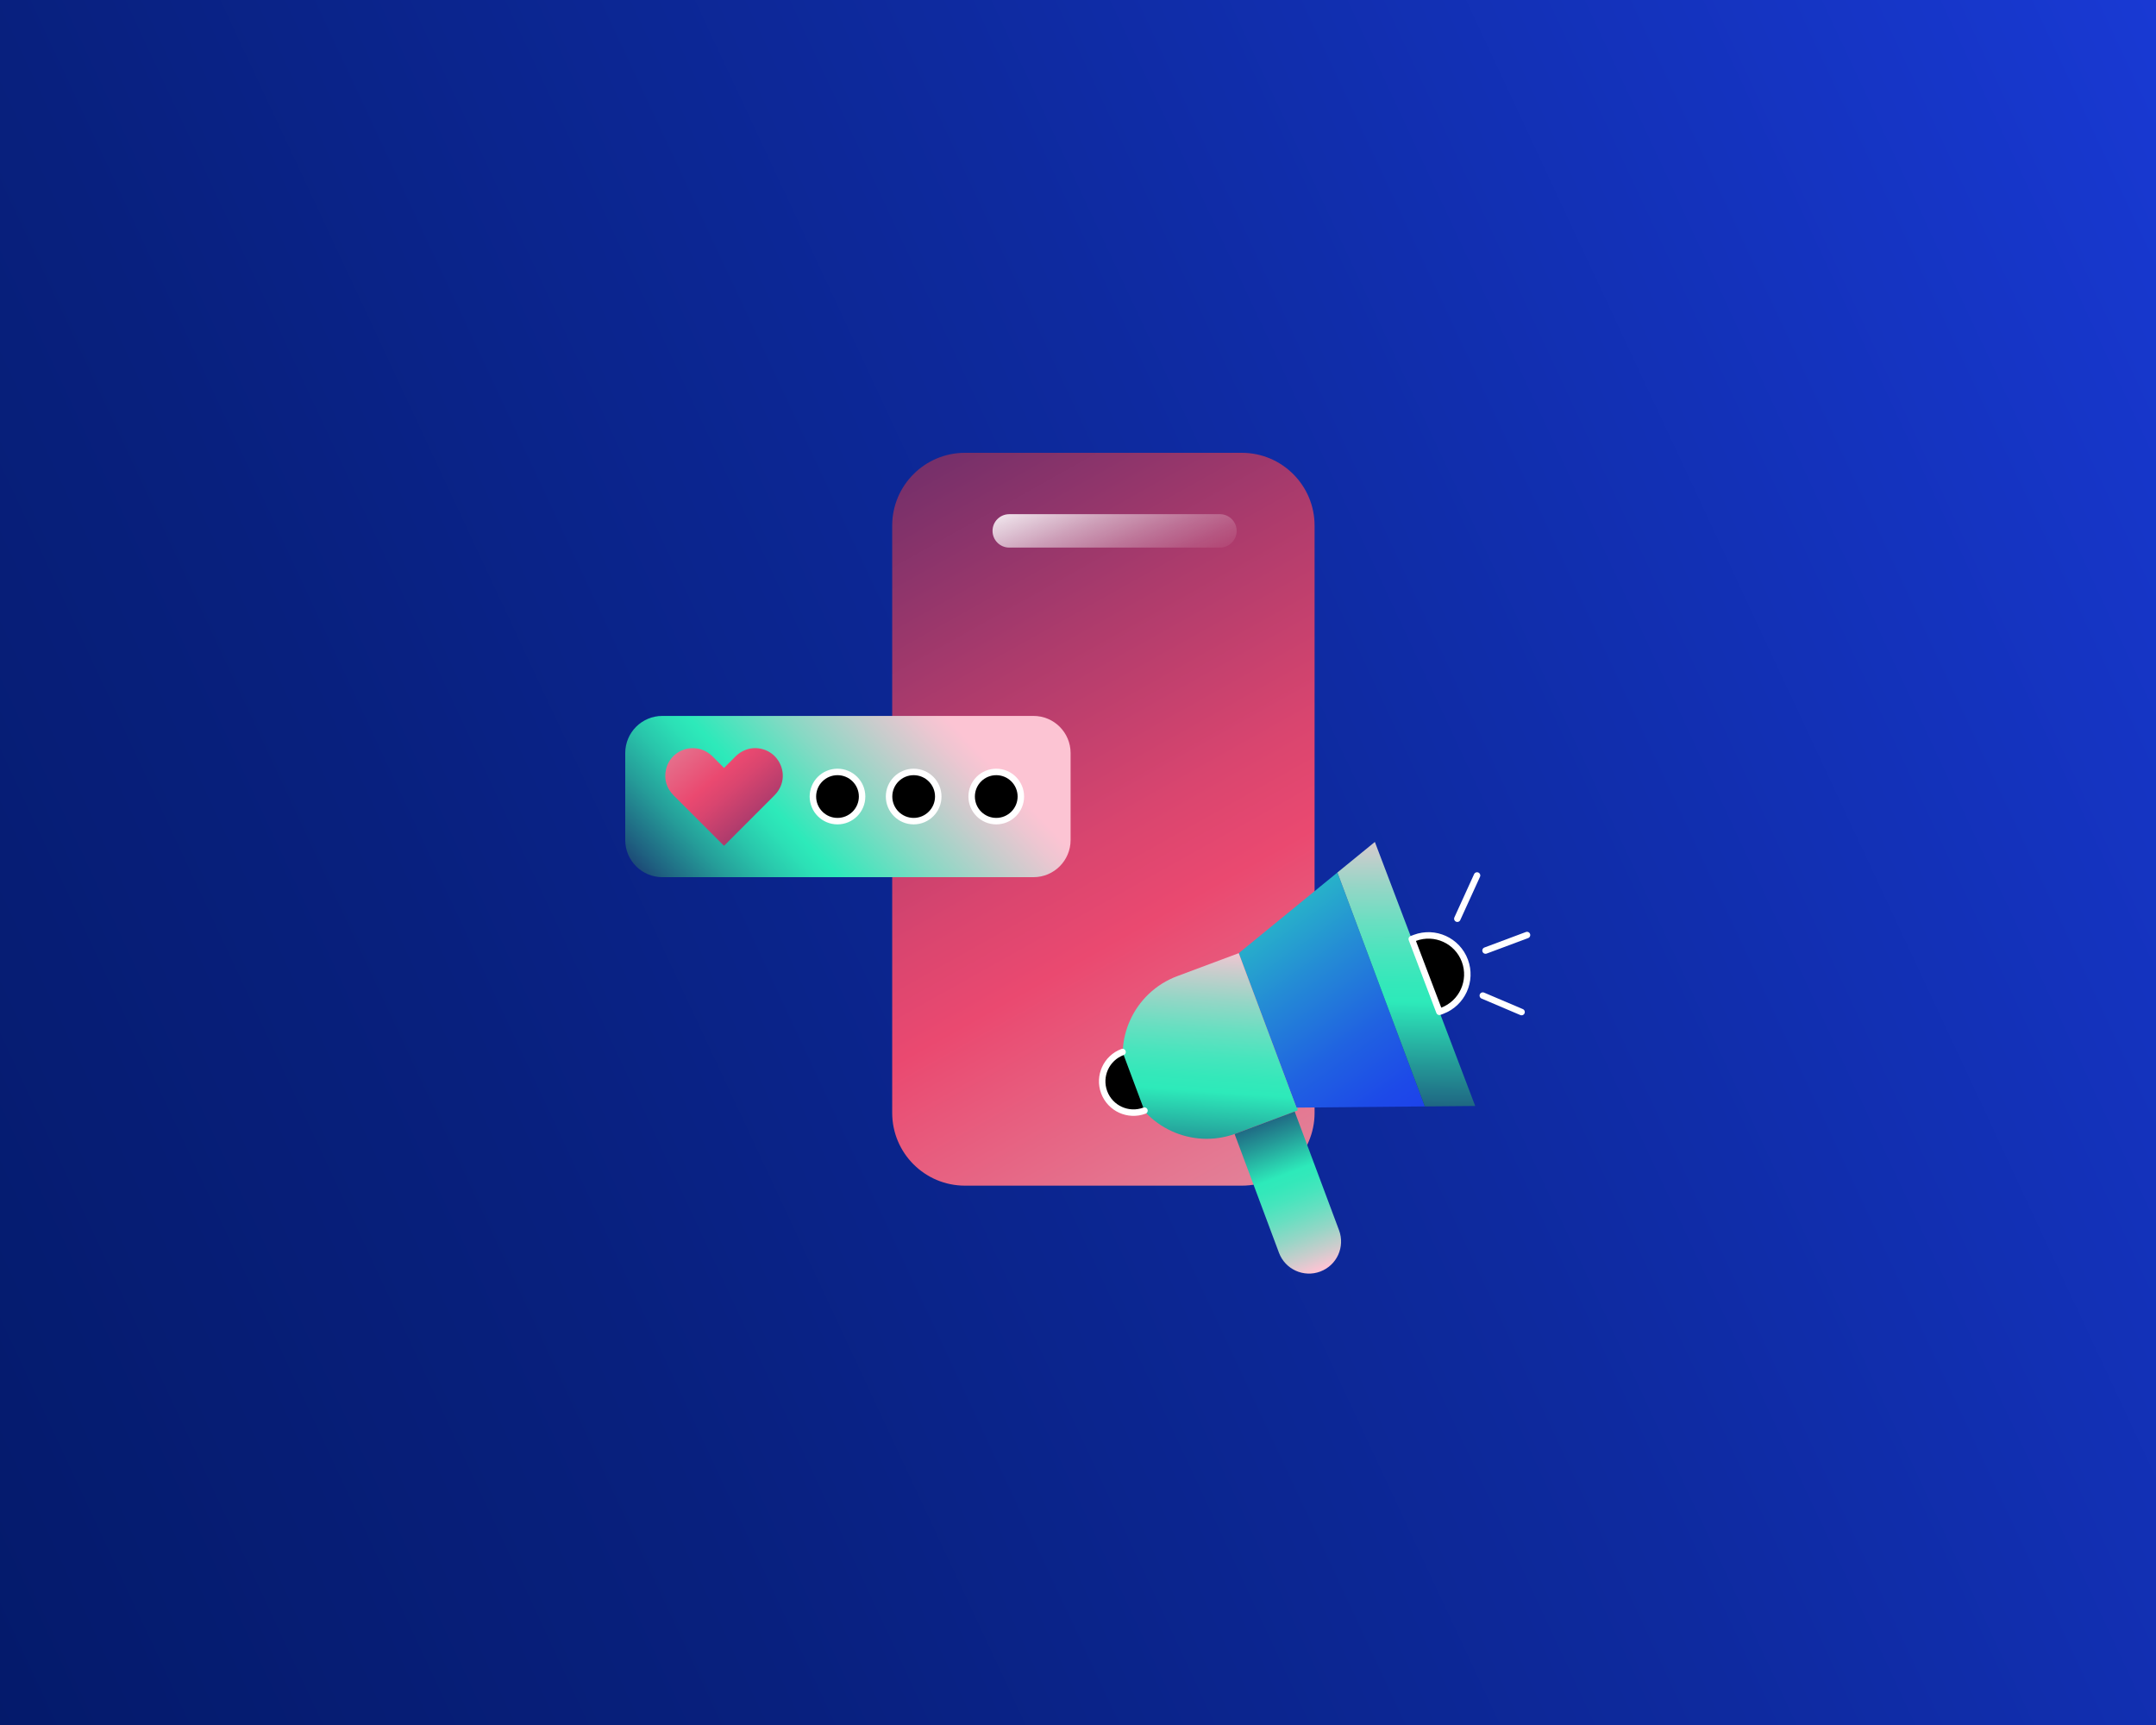 <svg width="500" height="400" viewBox="0 0 500 400" fill="none" xmlns="http://www.w3.org/2000/svg">
<rect x="0" y="0" width="500" height="400" fill="#333333" stroke="none"/>
<path d="M500 0H0V400H500V0Z" fill="url(#paint0_linear_4895_3351)"/>
<path d="M287.981 105H223.795C214.47 105 206.91 112.56 206.91 121.885V258.05C206.91 267.375 214.47 274.935 223.795 274.935H287.981C297.306 274.935 304.866 267.375 304.866 258.05V121.885C304.866 112.56 297.306 105 287.981 105Z" fill="url(#paint1_linear_4895_3351)"/>
<path d="M282.919 119.232H234.053C231.914 119.232 230.18 120.966 230.18 123.105C230.18 125.244 231.914 126.977 234.053 126.977H282.919C285.058 126.977 286.792 125.244 286.792 123.105C286.792 120.966 285.058 119.232 282.919 119.232Z" fill="url(#paint2_linear_4895_3351)"/>
<path d="M239.676 166.01H153.606C148.853 166.01 145 169.863 145 174.616V194.796C145 199.549 148.853 203.402 153.606 203.402H239.676C244.429 203.402 248.282 199.549 248.282 194.796V174.616C248.282 169.863 244.429 166.01 239.676 166.01Z" fill="url(#paint3_linear_4895_3351)"/>
<path d="M167.909 178.08C167.018 177.185 166.168 176.331 165.317 175.476C164.243 174.398 162.973 173.717 161.447 173.531C158.213 173.138 155.171 175.224 154.46 178.403C153.934 180.755 154.576 182.798 156.288 184.508C160.08 188.296 163.865 192.09 167.653 195.882C167.73 195.959 167.812 196.03 167.904 196.115C167.99 196.037 168.065 195.975 168.134 195.907C171.969 192.069 175.809 188.234 179.638 184.389C182.013 182.004 182.178 178.398 180.053 175.785C178.409 173.763 175.525 172.957 173.075 173.824C172.096 174.171 171.25 174.716 170.521 175.452C169.665 176.317 168.806 177.178 167.909 178.08Z" fill="url(#paint4_linear_4895_3351)"/>
<path d="M194.225 190.41C197.375 190.41 199.93 187.856 199.93 184.705C199.93 181.554 197.375 179 194.225 179C191.074 179 188.52 181.554 188.52 184.705C188.52 187.856 191.074 190.41 194.225 190.41Z" fill="black" stroke="white" stroke-width="1.5" stroke-linecap="round" stroke-linejoin="round"/>
<path d="M211.889 190.41C215.039 190.41 217.594 187.856 217.594 184.705C217.594 181.554 215.039 179 211.889 179C208.738 179 206.184 181.554 206.184 184.705C206.184 187.856 208.738 190.41 211.889 190.41Z" fill="black" stroke="white" stroke-width="1.5" stroke-linecap="round" stroke-linejoin="round"/>
<path d="M231.041 190.41C234.192 190.41 236.746 187.856 236.746 184.705C236.746 181.554 234.192 179 231.041 179C227.89 179 225.336 181.554 225.336 184.705C225.336 187.856 227.89 190.41 231.041 190.41Z" fill="black" stroke="white" stroke-width="1.5" stroke-linecap="round" stroke-linejoin="round"/>
<path d="M310.161 202.318L330.435 256.563L300.905 256.836L300.664 256.844L287.277 221.025L310.161 202.318Z" fill="url(#paint5_linear_4895_3351)"/>
<path d="M342.115 256.461L330.434 256.562L310.16 202.317L318.845 195.232L327.401 217.746L333.811 234.624L342.115 256.461Z" fill="url(#paint6_linear_4895_3351)"/>
<path d="M300.904 256.834L300.91 257.502L286.315 262.957C281.399 264.693 276.209 264.338 271.754 262.306C267.225 260.242 263.471 256.445 261.586 251.402C257.823 241.333 262.952 230.115 273.021 226.351L287.277 221.023L300.665 256.842L300.905 256.833L300.904 256.834Z" fill="url(#paint7_linear_4895_3351)"/>
<path d="M300.251 257.75L310.541 285.283C311.26 287.208 311.129 289.247 310.337 290.985C309.556 292.699 308.102 294.135 306.178 294.855C302.329 296.294 298.045 294.341 296.606 290.492L286.316 262.959L300.252 257.751L300.251 257.75Z" fill="url(#paint8_linear_4895_3351)"/>
<path d="M339.719 222.77C341.464 227.439 339.105 232.647 334.436 234.392L333.812 234.625L327.402 217.747L328.115 217.48C332.784 215.735 337.974 218.101 339.719 222.77Z" fill="black" stroke="white" stroke-width="1.5" stroke-linecap="round" stroke-linejoin="round"/>
<path d="M337.973 213.034L342.543 203.01" stroke="white" stroke-width="1.5" stroke-linecap="round" stroke-linejoin="round"/>
<path d="M344.512 220.417L354.13 216.822" stroke="white" stroke-width="1.5" stroke-linecap="round" stroke-linejoin="round"/>
<path d="M343.879 230.859L352.867 234.682" stroke="white" stroke-width="1.5" stroke-linecap="round" stroke-linejoin="round"/>
<path d="M265.411 257.541C261.656 258.944 257.474 257.038 256.071 253.283C254.668 249.528 256.574 245.346 260.329 243.943" fill="black"/>
<path d="M265.411 257.541C261.656 258.944 257.474 257.038 256.071 253.283C254.668 249.528 256.574 245.346 260.329 243.943" stroke="white" stroke-width="1.5" stroke-linecap="round" stroke-linejoin="round"/>
<defs>
<linearGradient id="paint0_linear_4895_3351" x1="640.128" y1="-74.117" x2="-614.748" y2="511.856" gradientUnits="userSpaceOnUse">
<stop offset="0.039" stop-color="#1E41EB"/>
<stop offset="0.138" stop-color="#1737CC"/>
<stop offset="0.3" stop-color="#0E2A9F"/>
<stop offset="0.444" stop-color="#08207E"/>
<stop offset="0.565" stop-color="#041A6B"/>
<stop offset="0.647" stop-color="#031864"/>
</linearGradient>
<linearGradient id="paint1_linear_4895_3351" x1="151.694" y1="4.071" x2="514.211" y2="650.853" gradientUnits="userSpaceOnUse">
<stop offset="0.036" stop-color="#031864"/>
<stop offset="0.143" stop-color="#652C69"/>
<stop offset="0.23" stop-color="#AC3B6C"/>
<stop offset="0.291" stop-color="#D9456F"/>
<stop offset="0.322" stop-color="#EA4970"/>
<stop offset="0.429" stop-color="#E18DA1"/>
<stop offset="0.524" stop-color="#DBC3C9"/>
<stop offset="0.569" stop-color="#D9D9D9"/>
</linearGradient>
<linearGradient id="paint2_linear_4895_3351" x1="243.995" y1="86.969" x2="279.04" y2="174.361" gradientUnits="userSpaceOnUse">
<stop offset="0.237" stop-color="white"/>
<stop offset="0.295" stop-color="white" stop-opacity="0.79"/>
<stop offset="0.378" stop-color="white" stop-opacity="0.512"/>
<stop offset="0.453" stop-color="white" stop-opacity="0.292"/>
<stop offset="0.517" stop-color="white" stop-opacity="0.133"/>
<stop offset="0.567" stop-color="white" stop-opacity="0.036"/>
<stop offset="0.598" stop-color="white" stop-opacity="0"/>
</linearGradient>
<linearGradient id="paint3_linear_4895_3351" x1="272.972" y1="113.097" x2="53.812" y2="318.701" gradientUnits="userSpaceOnUse">
<stop offset="0.251" stop-color="#FCC4D3"/>
<stop offset="0.267" stop-color="#EDC6D1"/>
<stop offset="0.298" stop-color="#C5CDCC"/>
<stop offset="0.342" stop-color="#86D9C4"/>
<stop offset="0.395" stop-color="#2FE9BA"/>
<stop offset="0.396" stop-color="#2DEABA"/>
<stop offset="0.409" stop-color="#2CE0B6"/>
<stop offset="0.431" stop-color="#29C6AB"/>
<stop offset="0.459" stop-color="#259D99"/>
<stop offset="0.492" stop-color="#1F6381"/>
<stop offset="0.529" stop-color="#171A62"/>
<stop offset="0.54" stop-color="#150359"/>
</linearGradient>
<linearGradient id="paint4_linear_4895_3351" x1="205.038" y1="222.791" x2="90.035" y2="89.818" gradientUnits="userSpaceOnUse">
<stop offset="0.098" stop-color="#031864"/>
<stop offset="0.184" stop-color="#652C69"/>
<stop offset="0.253" stop-color="#AC3B6C"/>
<stop offset="0.303" stop-color="#D9456F"/>
<stop offset="0.328" stop-color="#EA4970"/>
<stop offset="0.432" stop-color="#E18DA1"/>
<stop offset="0.525" stop-color="#DBC3C9"/>
<stop offset="0.569" stop-color="#D9D9D9"/>
</linearGradient>
<linearGradient id="paint5_linear_4895_3351" x1="267.585" y1="176.56" x2="383.214" y2="338.64" gradientUnits="userSpaceOnUse">
<stop offset="0.127" stop-color="#2DEABA"/>
<stop offset="0.197" stop-color="#29C2C5"/>
<stop offset="0.306" stop-color="#248BD5"/>
<stop offset="0.399" stop-color="#2062E1"/>
<stop offset="0.473" stop-color="#1D4AE8"/>
<stop offset="0.518" stop-color="#1D41EB"/>
</linearGradient>
<linearGradient id="paint6_linear_4895_3351" x1="326.882" y1="156.68" x2="324.77" y2="362.765" gradientUnits="userSpaceOnUse">
<stop offset="0.162" stop-color="#FCC4D3"/>
<stop offset="0.194" stop-color="#CECCCD"/>
<stop offset="0.238" stop-color="#95D6C6"/>
<stop offset="0.279" stop-color="#68DFC1"/>
<stop offset="0.316" stop-color="#47E5BD"/>
<stop offset="0.346" stop-color="#34E8BA"/>
<stop offset="0.367" stop-color="#2DEABA"/>
<stop offset="0.438" stop-color="#249897"/>
<stop offset="0.512" stop-color="#1C4876"/>
<stop offset="0.565" stop-color="#171661"/>
<stop offset="0.591" stop-color="#150359"/>
</linearGradient>
<linearGradient id="paint7_linear_4895_3351" x1="284.658" y1="192.848" x2="273.224" y2="357.114" gradientUnits="userSpaceOnUse">
<stop offset="0.162" stop-color="#FCC4D3"/>
<stop offset="0.194" stop-color="#CECCCD"/>
<stop offset="0.238" stop-color="#95D6C6"/>
<stop offset="0.279" stop-color="#68DFC1"/>
<stop offset="0.316" stop-color="#47E5BD"/>
<stop offset="0.346" stop-color="#34E8BA"/>
<stop offset="0.367" stop-color="#2DEABA"/>
<stop offset="0.438" stop-color="#249897"/>
<stop offset="0.512" stop-color="#1C4876"/>
<stop offset="0.565" stop-color="#171661"/>
<stop offset="0.591" stop-color="#150359"/>
</linearGradient>
<linearGradient id="paint8_linear_4895_3351" x1="312.679" y1="311.712" x2="272.12" y2="204.726" gradientUnits="userSpaceOnUse">
<stop offset="0.162" stop-color="#FCC4D3"/>
<stop offset="0.194" stop-color="#CECCCD"/>
<stop offset="0.238" stop-color="#95D6C6"/>
<stop offset="0.279" stop-color="#68DFC1"/>
<stop offset="0.316" stop-color="#47E5BD"/>
<stop offset="0.346" stop-color="#34E8BA"/>
<stop offset="0.367" stop-color="#2DEABA"/>
<stop offset="0.438" stop-color="#249897"/>
<stop offset="0.512" stop-color="#1C4876"/>
<stop offset="0.565" stop-color="#171661"/>
<stop offset="0.591" stop-color="#150359"/>
</linearGradient>
</defs>
</svg>
